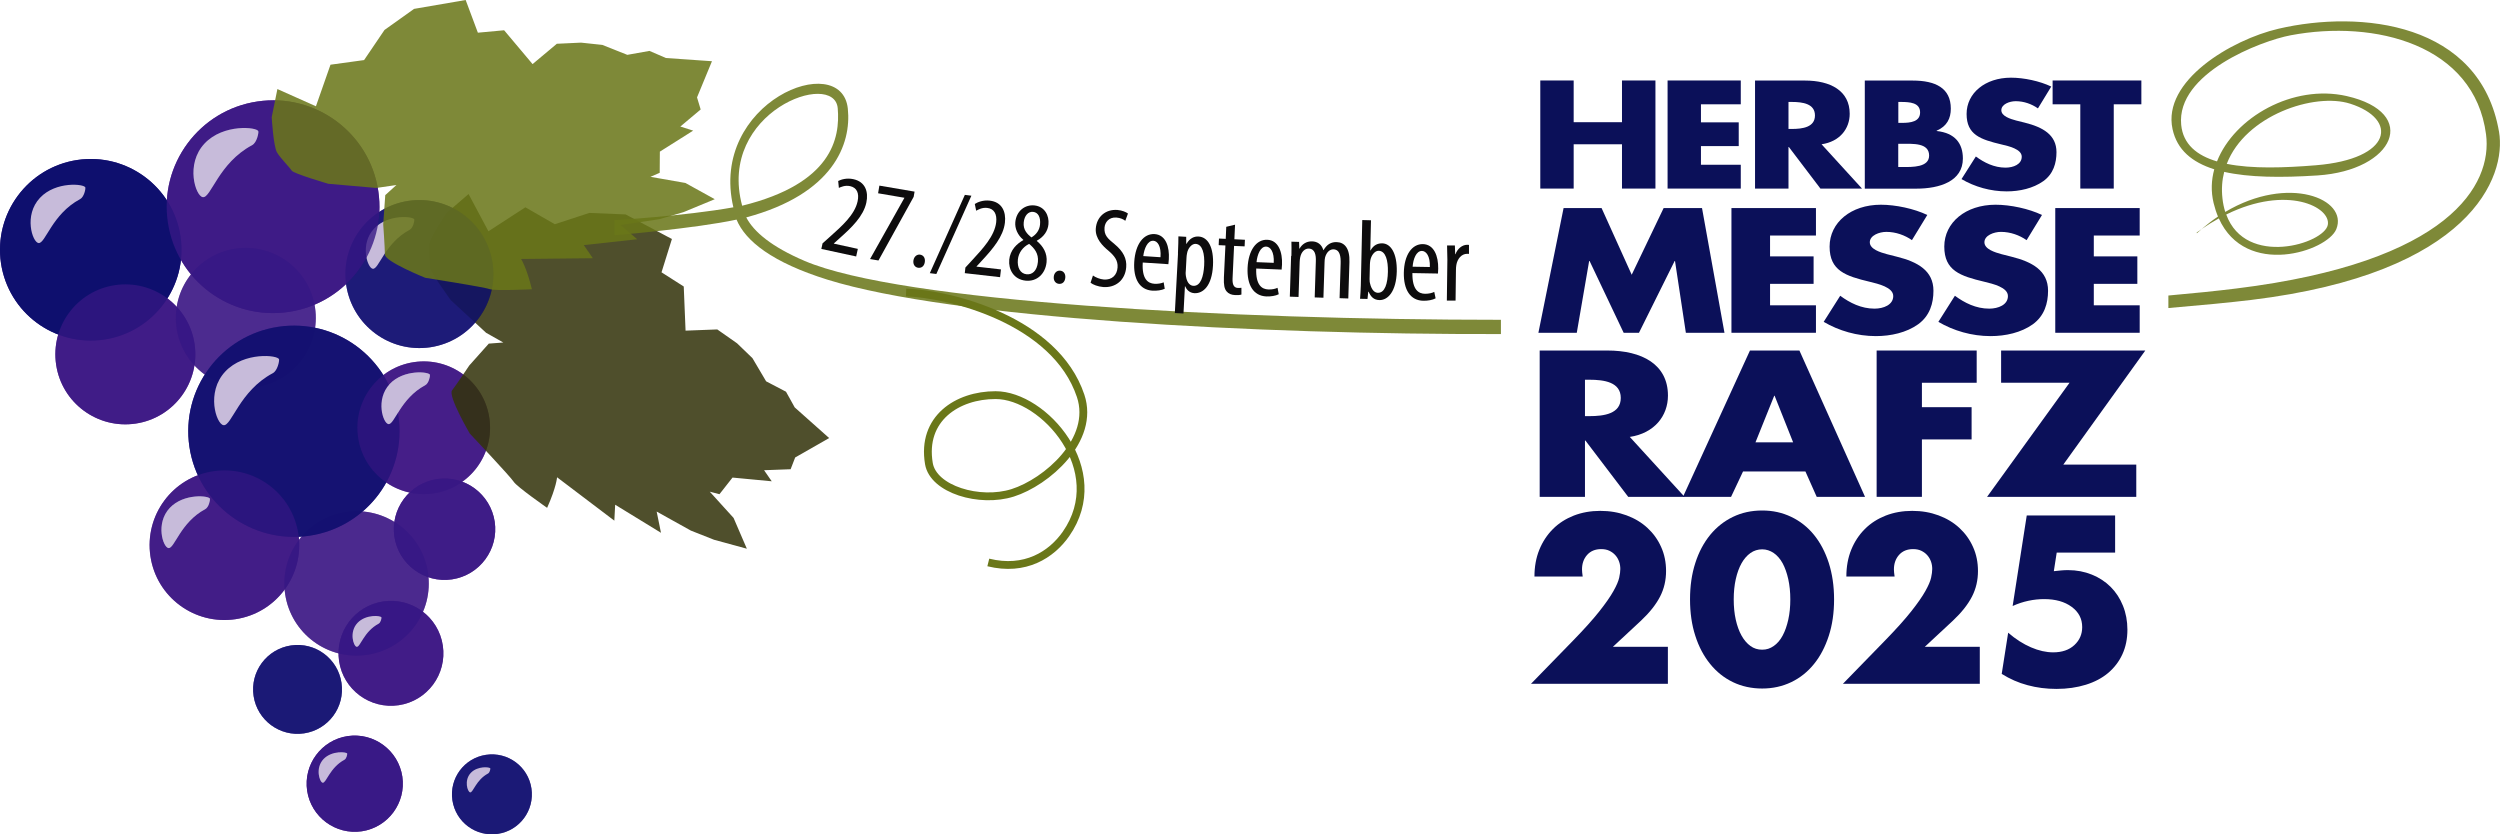 <?xml version="1.0" encoding="UTF-8"?><svg id="Ebene_2" xmlns="http://www.w3.org/2000/svg" viewBox="0 0 329.58 109.99"><defs><style>.cls-1{fill:#6a7719;}.cls-1,.cls-2,.cls-3{opacity:.86;}.cls-4,.cls-5,.cls-6{fill:#412d90;}.cls-4,.cls-7{opacity:.82;}.cls-5,.cls-8{opacity:.83;}.cls-9{fill:#0d0c0d;}.cls-10{fill:#0b1059;}.cls-2,.cls-8,.cls-7,.cls-11{fill:#0e0f6e;}.cls-3{fill:#34330b;}.cls-12{fill:none;stroke:#6a7719;stroke-miterlimit:10;stroke-width:1.03px;}.cls-13{fill:#c7bbda;}.cls-14,.cls-15,.cls-16{fill:#4e1483;}.cls-14,.cls-17{opacity:.91;}.cls-15,.cls-18{opacity:.68;}.cls-16,.cls-19{opacity:.7;}.cls-20{opacity:.61;}.cls-20,.cls-21,.cls-17,.cls-19,.cls-18,.cls-22,.cls-23{fill:#361885;}.cls-21{opacity:.8;}.cls-22{opacity:.74;}.cls-23{opacity:.79;}</style></defs><g id="Ebene_1-2"><polygon class="cls-10" points="213.83 16.11 213.83 10.61 218.24 10.61 218.24 24.86 213.83 24.86 213.83 19.02 207.46 19.02 207.46 24.86 203.06 24.86 203.06 10.61 207.46 10.61 207.46 16.11 213.83 16.11"/><polygon class="cls-10" points="224.24 13.75 224.24 16.13 229.22 16.13 229.22 19.26 224.24 19.26 224.24 21.72 229.49 21.72 229.49 24.86 219.84 24.86 219.84 10.61 229.49 10.61 229.49 13.75 224.24 13.75"/><path class="cls-10" d="M235.78,17h.43c1.44,0,3.06-.23,3.06-1.78s-1.62-1.78-3.06-1.78h-.43v3.55ZM245.48,24.86h-5.49l-4.16-5.48h-.05v5.48h-4.41v-14.24h6.59c3.35,0,5.89,1.34,5.89,4.38,0,1.96-1.3,3.67-3.71,4.02l5.33,5.84Z"/><path class="cls-10" d="M250.25,22.02h.56c1.3,0,3.51.06,3.51-1.51,0-1.72-2.18-1.55-3.62-1.55h-.45v3.06ZM250.25,16.2h.49c1.17,0,2.39-.17,2.39-1.38,0-1.3-1.37-1.38-2.56-1.38h-.31v2.76ZM245.84,24.86v-14.24h6.3c3.01,0,5.04.98,5.04,3.7,0,1.28-.5,2.32-1.87,2.91v.04c2.43.26,3.46,1.64,3.46,3.63,0,2.99-3.04,3.97-6.14,3.97h-6.79Z"/><path class="cls-10" d="M268.65,14.28c-.81-.57-1.84-.94-2.92-.94-.81,0-1.89.4-1.89,1.19s1.19,1.15,1.96,1.36l1.13.28c2.36.59,4.18,1.59,4.18,3.89,0,1.42-.4,2.87-1.75,3.83-1.33.94-3.1,1.34-4.81,1.34-2.14,0-4.23-.6-5.96-1.62l1.89-2.98c1.1.81,2.41,1.47,3.91,1.47,1.03,0,2.14-.43,2.14-1.44s-1.73-1.4-2.68-1.62c-2.77-.66-4.59-1.27-4.59-4.02s2.45-4.78,5.85-4.78c1.71,0,3.8.45,5.31,1.17l-1.75,2.87Z"/><polygon class="cls-10" points="278.66 24.86 274.25 24.86 274.25 13.75 270.6 13.75 270.6 10.61 282.3 10.61 282.3 13.75 278.66 13.75 278.66 24.86"/><polygon class="cls-10" points="206.13 27.43 211.14 27.43 215.11 36.22 219.32 27.43 224.38 27.43 227.34 43.87 222.25 43.87 220.82 34.41 220.77 34.41 216.07 43.87 214.05 43.87 209.56 34.41 209.5 34.41 207.87 43.87 202.81 43.87 206.13 27.43"/><polygon class="cls-10" points="233.35 31.05 233.35 33.8 239.09 33.8 239.09 37.42 233.35 37.42 233.35 40.25 239.4 40.25 239.4 43.87 228.26 43.87 228.26 27.43 239.4 27.43 239.4 31.05 233.35 31.05"/><path class="cls-10" d="M252.06,31.66c-.93-.65-2.13-1.09-3.38-1.09-.93,0-2.18.46-2.18,1.37s1.38,1.33,2.26,1.57l1.3.33c2.73.68,4.83,1.83,4.83,4.49,0,1.64-.47,3.31-2.03,4.43-1.53,1.09-3.58,1.55-5.56,1.55-2.47,0-4.88-.7-6.88-1.88l2.18-3.44c1.27.94,2.78,1.7,4.52,1.7,1.19,0,2.47-.5,2.47-1.66s-2-1.61-3.09-1.88c-3.19-.76-5.3-1.46-5.3-4.64s2.83-5.52,6.75-5.52c1.97,0,4.39.52,6.13,1.35l-2.02,3.31Z"/><path class="cls-10" d="M267.17,31.66c-.93-.65-2.13-1.09-3.38-1.09-.93,0-2.18.46-2.18,1.37s1.38,1.33,2.26,1.57l1.3.33c2.73.68,4.83,1.83,4.83,4.49,0,1.64-.47,3.31-2.02,4.43-1.53,1.09-3.58,1.55-5.56,1.55-2.47,0-4.88-.7-6.88-1.88l2.18-3.44c1.27.94,2.78,1.7,4.52,1.7,1.2,0,2.47-.5,2.47-1.66s-2-1.61-3.09-1.88c-3.19-.76-5.3-1.46-5.3-4.64s2.83-5.52,6.75-5.52c1.97,0,4.39.52,6.13,1.35l-2.02,3.31Z"/><polygon class="cls-10" points="276.03 31.05 276.03 33.8 281.77 33.8 281.77 37.42 276.03 37.42 276.03 40.25 282.08 40.25 282.08 43.87 270.95 43.87 270.95 27.43 282.08 27.43 282.08 31.05 276.03 31.05"/><path class="cls-10" d="M208.95,54.86h.58c1.95,0,4.14-.31,4.14-2.4s-2.19-2.4-4.14-2.4h-.58v4.81ZM222.08,65.5h-7.43l-5.64-7.42h-.06v7.42h-5.97v-19.29h8.93c4.54,0,7.98,1.82,7.98,5.94,0,2.66-1.77,4.96-5.03,5.45l7.22,7.9Z"/><path class="cls-10" d="M233.96,52.17h-.06l-2.47,6.14h4.96l-2.44-6.14ZM229.79,62.15l-1.58,3.35h-6.34l8.83-19.29h6.52l8.65,19.29h-6.37l-1.49-3.35h-8.22Z"/><polygon class="cls-10" points="253.37 50.46 253.37 53.68 259.92 53.68 259.92 57.93 253.37 57.93 253.37 65.5 247.4 65.5 247.4 46.21 260.59 46.21 260.59 50.46 253.37 50.46"/><polygon class="cls-10" points="281.63 61.25 281.63 65.5 261.96 65.5 272.83 50.46 263.81 50.46 263.81 46.21 282.82 46.21 272.01 61.25 281.63 61.25"/><path class="cls-6" d="M23.8,31.16c-.98-6.54-7.07-11.04-13.6-10.07C3.66,22.07-.84,28.16.13,34.7c.98,6.54,7.07,11.04,13.6,10.07,6.54-.98,11.04-7.07,10.07-13.6Z"/><path class="cls-4" d="M64.94,34.69c-.8-5.33-5.76-9-11.09-8.21-5.33.8-9,5.76-8.21,11.09.8,5.33,5.76,9,11.09,8.21,5.33-.8,9-5.76,8.21-11.09Z"/><path class="cls-14" d="M25.65,45.35c-.75-5.04-5.45-8.51-10.49-7.76-5.04.75-8.51,5.45-7.76,10.49.75,5.04,5.45,8.51,10.49,7.76,5.04-.75,8.51-5.45,7.76-10.49Z"/><path class="cls-15" d="M56.42,75.51c-.78-5.2-5.62-8.79-10.82-8.01-5.2.78-8.79,5.62-8.01,10.82.78,5.2,5.62,8.79,10.82,8.01,5.2-.78,8.79-5.62,8.01-10.82Z"/><path class="cls-14" d="M53.04,102.38c-.52-3.46-3.75-5.85-7.21-5.34-3.46.52-5.85,3.75-5.34,7.21.52,3.46,3.75,5.85,7.21,5.34,3.46-.52,5.85-3.75,5.34-7.21Z"/><path class="cls-5" d="M45.02,90.02c-.48-3.2-3.46-5.41-6.66-4.93-3.2.48-5.41,3.46-4.93,6.66.48,3.2,3.46,5.41,6.66,4.93,3.2-.48,5.41-3.46,4.93-6.66Z"/><path class="cls-5" d="M70.06,103.94c-.43-2.88-3.11-4.86-5.99-4.43-2.88.43-4.86,3.11-4.43,5.99.43,2.88,3.11,4.86,5.99,4.43,2.88-.43,4.86-3.11,4.43-5.99Z"/><path class="cls-14" d="M65.22,68.78c-.55-3.65-3.95-6.17-7.6-5.63-3.65.55-6.17,3.95-5.63,7.6.55,3.65,3.95,6.17,7.6,5.63,3.65-.55,6.17-3.95,5.63-7.6Z"/><path class="cls-16" d="M41.53,40.54c-.75-5.04-5.45-8.51-10.49-7.76-5.04.75-8.51,5.45-7.76,10.49.75,5.04,5.45,8.51,10.49,7.76,5.04-.75,8.51-5.45,7.76-10.49Z"/><path class="cls-14" d="M49.87,25.18c-1.14-7.66-8.28-12.95-15.94-11.8-7.66,1.14-12.95,8.28-11.8,15.94,1.14,7.66,8.28,12.95,15.94,11.8,7.66-1.14,12.95-8.28,11.8-15.94Z"/><path class="cls-14" d="M58.38,85.11c-.56-3.78-4.08-6.38-7.86-5.82-3.78.56-6.38,4.08-5.82,7.86.56,3.78,4.08,6.38,7.86,5.82,3.78-.56,6.38-4.08,5.82-7.86Z"/><path class="cls-6" d="M52.52,54.8c-1.14-7.61-8.22-12.85-15.83-11.72-7.61,1.14-12.85,8.22-11.72,15.83,1.14,7.61,8.22,12.85,15.83,11.72,7.61-1.14,12.85-8.22,11.72-15.83Z"/><path class="cls-14" d="M39.34,70.42c-.8-5.39-5.82-9.1-11.21-8.3-5.39.8-9.1,5.82-8.3,11.21.8,5.39,5.82,9.1,11.21,8.3,5.39-.8,9.1-5.82,8.3-11.21Z"/><path class="cls-14" d="M64.51,55.1c-.71-4.78-5.16-8.07-9.94-7.36-4.78.71-8.07,5.16-7.36,9.94.71,4.78,5.16,8.07,9.94,7.36,4.78-.71,8.07-5.16,7.36-9.94Z"/><path class="cls-13" d="M34.05,17.31c-.1-.56-4.61-1.03-7.08,1.61-2.56,2.72-1.19,6.92-.24,7.07,1.07.17,2.08-4.5,6.5-6.85.64-.34.87-1.6.83-1.82Z"/><path class="cls-13" d="M36.78,47.37c-.1-.56-4.61-1.03-7.08,1.61-2.56,2.72-1.19,6.92-.24,7.07,1.07.17,2.08-4.5,6.5-6.85.64-.34.87-1.6.83-1.82Z"/><path class="cls-13" d="M27.68,65.76c-.08-.42-3.45-.77-5.3,1.2-1.91,2.04-.89,5.18-.18,5.29.8.13,1.56-3.37,4.86-5.13.48-.26.65-1.2.62-1.36Z"/><path class="cls-13" d="M54.62,28.94c-.08-.42-3.45-.77-5.3,1.2-1.91,2.04-.89,5.18-.18,5.29.8.13,1.56-3.37,4.86-5.13.48-.26.65-1.2.62-1.36Z"/><path class="cls-13" d="M56.68,49.42c-.08-.42-3.45-.77-5.3,1.2-1.91,2.04-.89,5.18-.18,5.29.8.13,1.56-3.37,4.86-5.13.48-.26.65-1.2.62-1.36Z"/><path class="cls-13" d="M50.29,81.4c-.04-.25-2.05-.46-3.16.72-1.14,1.21-.53,3.08-.11,3.15.48.08.93-2,2.9-3.05.28-.15.39-.72.37-.81Z"/><path class="cls-13" d="M64.64,101.31c-.04-.2-1.67-.37-2.57.58-.93.99-.43,2.51-.09,2.57.39.06.76-1.63,2.36-2.49.23-.12.31-.58.3-.66Z"/><path class="cls-13" d="M45.78,99.36c-.04-.25-2.03-.45-3.13.71-1.13,1.2-.52,3.05-.11,3.12.47.07.92-1.98,2.87-3.03.28-.15.38-.71.36-.8Z"/><path class="cls-13" d="M11.25,24.72c-.09-.47-3.89-.87-5.98,1.36-2.16,2.3-1,5.84-.2,5.96.91.14,1.76-3.8,5.49-5.79.54-.29.73-1.35.7-1.54Z"/><path class="cls-11" d="M23.8,31.16c-.98-6.54-7.07-11.04-13.6-10.07C3.66,22.07-.84,28.16.13,34.7c.98,6.54,7.07,11.04,13.6,10.07,6.54-.98,11.04-7.07,10.07-13.6Z"/><path class="cls-22" d="M25.65,45.35c-.75-5.04-5.45-8.51-10.49-7.76-5.04.75-8.51,5.45-7.76,10.49.75,5.04,5.45,8.51,10.49,7.76,5.04-.75,8.51-5.45,7.76-10.49Z"/><path class="cls-22" d="M56.42,75.51c-.78-5.2-5.62-8.79-10.82-8.01-5.2.78-8.79,5.62-8.01,10.82.78,5.2,5.62,8.79,10.82,8.01,5.2-.78,8.79-5.62,8.01-10.82Z"/><path class="cls-17" d="M53.04,102.38c-.52-3.46-3.75-5.85-7.21-5.34-3.46.52-5.85,3.75-5.34,7.21.52,3.46,3.75,5.85,7.21,5.34,3.46-.52,5.85-3.75,5.34-7.21Z"/><path class="cls-8" d="M45.02,90.02c-.48-3.2-3.46-5.41-6.66-4.93-3.2.48-5.41,3.46-4.93,6.66.48,3.2,3.46,5.41,6.66,4.93,3.2-.48,5.41-3.46,4.93-6.66Z"/><path class="cls-8" d="M70.06,103.94c-.43-2.88-3.11-4.86-5.99-4.43-2.88.43-4.86,3.11-4.43,5.99.43,2.88,3.11,4.86,5.99,4.43,2.88-.43,4.86-3.11,4.43-5.99Z"/><path class="cls-23" d="M65.22,68.78c-.55-3.65-3.95-6.17-7.6-5.63-3.65.55-6.17,3.95-5.63,7.6.55,3.65,3.95,6.17,7.6,5.63,3.65-.55,6.17-3.95,5.63-7.6Z"/><path class="cls-19" d="M41.53,40.54c-.75-5.04-5.45-8.51-10.49-7.76-5.04.75-8.51,5.45-7.76,10.49.75,5.04,5.45,8.51,10.49,7.76,5.04-.75,8.51-5.45,7.76-10.49Z"/><path class="cls-19" d="M58.38,85.11c-.56-3.78-4.08-6.38-7.86-5.82-3.78.56-6.38,4.08-5.82,7.86.56,3.78,4.08,6.38,7.86,5.82,3.78-.56,6.38-4.08,5.82-7.86Z"/><path class="cls-2" d="M52.52,54.8c-1.14-7.61-8.22-12.85-15.83-11.72-7.61,1.14-12.85,8.22-11.72,15.83,1.14,7.61,8.22,12.85,15.83,11.72,7.61-1.14,12.85-8.22,11.72-15.83Z"/><path class="cls-18" d="M39.34,70.42c-.8-5.39-5.82-9.1-11.21-8.3-5.39.8-9.1,5.82-8.3,11.21.8,5.39,5.82,9.1,11.21,8.3,5.39-.8,9.1-5.82,8.3-11.21Z"/><path class="cls-20" d="M64.51,55.1c-.71-4.78-5.16-8.07-9.94-7.36-4.78.71-8.07,5.16-7.36,9.94.71,4.78,5.16,8.07,9.94,7.36,4.78-.71,8.07-5.16,7.36-9.94Z"/><path class="cls-13" d="M36.78,47.37c-.1-.56-4.61-1.03-7.08,1.61-2.56,2.72-1.19,6.92-.24,7.07,1.07.17,2.08-4.5,6.5-6.85.64-.34.87-1.6.83-1.82Z"/><path class="cls-13" d="M27.68,65.76c-.08-.42-3.45-.77-5.3,1.2-1.91,2.04-.89,5.18-.18,5.29.8.13,1.56-3.37,4.86-5.13.48-.26.65-1.2.62-1.36Z"/><path class="cls-13" d="M56.68,49.42c-.08-.42-3.45-.77-5.3,1.2-1.91,2.04-.89,5.18-.18,5.29.8.13,1.56-3.37,4.86-5.13.48-.26.65-1.2.62-1.36Z"/><path class="cls-13" d="M50.29,81.4c-.04-.25-2.05-.46-3.16.72-1.14,1.21-.53,3.08-.11,3.15.48.08.93-2,2.9-3.05.28-.15.39-.72.37-.81Z"/><path class="cls-13" d="M64.64,101.31c-.04-.2-1.67-.37-2.57.58-.93.99-.43,2.51-.09,2.57.39.06.76-1.63,2.36-2.49.23-.12.31-.58.3-.66Z"/><path class="cls-13" d="M45.78,99.36c-.04-.25-2.03-.45-3.13.71-1.13,1.2-.52,3.05-.11,3.12.47.07.92-1.98,2.87-3.03.28-.15.38-.71.36-.8Z"/><path class="cls-13" d="M11.25,24.72c-.09-.47-3.89-.87-5.98,1.36-2.16,2.3-1,5.84-.2,5.96.91.14,1.76-3.8,5.49-5.79.54-.29.73-1.35.7-1.54Z"/><path class="cls-3" d="M66.43,45.2l-2.35-1.33-4.65-4.3s-2.82-3.88-2.76-4.34c.05-.46-.16-2.15-.06-3.07.11-.93,2.29-4.1,2.29-4.1l2.87-2.48,2.62,4.91,4.87-3.16,3.88,2.23,4.56-1.49,4.78.2,6.1,3.24-1.37,4.39,2.93,1.87.24,5.82,4.18-.16,2.61,1.83,2.03,1.96,1.8,3.05,2.62,1.37,1.15,2.07,4.54,4.04-4.48,2.56-.6,1.55-3.5.13,1.01,1.46-5.17-.49-1.72,2.19-1.28-.33,3.14,3.46,1.75,4.06-4.32-1.18-3.06-1.21-4.51-2.51.57,2.8-6.04-3.7-.11,2.1-7.55-5.72s-.08,1.28-1.31,4.03c0,0-3.99-2.78-4.4-3.43-.41-.66-5.8-6.37-5.8-6.37,0,0-2.9-4.95-2.33-5.69.57-.73,2.27-3.28,2.27-3.28l2.57-2.88,1.97-.15Z"/><path class="cls-7" d="M64.94,34.69c-.8-5.33-5.76-9-11.09-8.21-5.33.8-9,5.76-8.21,11.09.8,5.33,5.76,9,11.09,8.21,5.33-.8,9-5.76,8.21-11.09Z"/><path class="cls-12" d="M119.45,38.56c5.72.19,19.66,3.61,23.01,13.62,1.95,5.82-4.5,11.38-8.95,12.79-4.35,1.38-10.47-.44-11.05-3.85-1-5.95,3.74-9.03,8.79-9.03,6.37,0,15.14,9.91,9.28,18.3-1.92,2.75-5.4,4.96-10.24,3.76"/><path class="cls-13" d="M54.62,28.94c-.08-.42-3.45-.77-5.3,1.2-1.91,2.04-.89,5.18-.18,5.29.8.13,1.56-3.37,4.86-5.13.48-.26.65-1.2.62-1.36Z"/><path class="cls-21" d="M49.87,25.18c-1.14-7.66-8.28-12.95-15.94-11.8-7.66,1.14-12.95,8.28-11.8,15.94,1.14,7.66,8.28,12.95,15.94,11.8,7.66-1.14,12.95-8.28,11.8-15.94Z"/><path class="cls-13" d="M34.05,17.31c-.1-.56-4.61-1.03-7.08,1.61-2.56,2.72-1.19,6.92-.24,7.07,1.07.17,2.08-4.5,6.5-6.85.64-.34.87-1.6.83-1.82Z"/><path class="cls-1" d="M52.27,24.39l-2.67.39-6.31-.55s-4.6-1.34-4.84-1.74c-.24-.4-1.45-1.6-1.93-2.39-.48-.8-.7-4.65-.7-4.65l.75-3.71,5.08,2.27,1.92-5.48,4.43-.61,2.69-3.97,3.9-2.78,6.8-1.17,1.61,4.31,3.46-.32,3.75,4.46,3.2-2.68,3.19-.15,2.81.3,3.29,1.31,2.92-.52,2.18.94,6.06.42-1.97,4.77.48,1.59-2.68,2.25,1.69.54-4.39,2.77-.02,2.79-1.22.53,4.61.81,3.87,2.14-4.14,1.71-3.16.92-5.1.78,2.17,1.87-7.04.77,1.2,1.73-9.47.1s.72,1.06,1.43,3.99c0,0-4.86.25-5.58-.02-.73-.27-8.48-1.49-8.48-1.49,0,0-5.33-2.14-5.32-3.07,0-.93-.22-3.98-.22-3.98l.27-3.85,1.46-1.32Z"/><path class="cls-1" d="M197.87,42.16c-35.92,0-79.2-2.38-91.79-7.76-4.33-1.85-6.69-3.81-7.7-5.74,11.48-3.08,13.88-9.67,13.39-14.34-.83-7.84-18.34-.88-15.09,13.01-6.55,1.17-15.68,1.69-15.68,1.69v2s10.68-.9,16.1-2.07c1.17,2.83,4.71,5.65,11.99,7.92,16.48,5.12,56.69,7.24,88.78,7.17v-1.88ZM110.44,14.28c.33,3.95-.76,9.93-12.6,12.84-3.32-12.39,12.17-17.99,12.6-12.84Z"/><path class="cls-1" d="M289.62,30.75c.21-.19.42-.37.63-.55-.22.15-.44.3-.66.46l.03.09Z"/><path class="cls-1" d="M329.45,17.37c-2.48-14.44-18.25-16.1-29.08-13.58-6.22,1.45-15.34,6.88-13.96,13.23.59,2.73,2.56,4.37,5.5,5.3-.39,1.43-.45,2.92-.09,4.43.16.65.35,1.25.58,1.8-.72.48-1.44,1.04-2.16,1.65.77-.53,1.53-1,2.27-1.41,3.54,7.89,14.31,4.34,15.49,1.42,1.61-3.99-6.32-7.23-14.64-2.27-.17-.54-.3-1.13-.37-1.79-.14-1.24-.05-2.41.23-3.49,3.27.74,7.49.78,12.29.47,10.15-.66,13.56-8.26,3.84-10.47-7.04-1.59-14.78,2.78-17.08,8.62-2.64-.78-4.47-2.25-4.72-4.82-.66-6.81,10.51-11.07,14.44-11.81,11.11-2.1,24.21,1.25,25.75,13.07.86,6.63-4.82,16.85-32.9,20.31-2.56.32-5.59.63-8.98.93v1.65c4.48-.38,8.2-.74,10.93-1.07,28.94-3.51,33.67-16.25,32.66-22.17ZM306.88,29.64c-.45,2.48-10.83,5.66-13.39-1.36,8.03-3.96,13.82-.97,13.39,1.36ZM309.83,13.67c6.37,2.03,5.59,7.3-4.55,8.12-4.07.33-8.37.49-11.72-.19,2.46-6.39,11.55-9.44,16.27-7.93Z"/><path class="cls-10" d="M219.87,90.15h-18.04l5.56-5.71c1.47-1.51,2.62-2.79,3.45-3.84.83-1.05,1.45-1.94,1.86-2.67.41-.73.66-1.31.76-1.77.1-.45.15-.83.15-1.15,0-.33-.05-.66-.16-.97-.11-.31-.27-.59-.49-.84-.22-.25-.48-.44-.79-.59-.31-.15-.67-.22-1.08-.22-.79,0-1.41.26-1.86.77-.45.51-.67,1.15-.67,1.91,0,.22.03.53.09.94h-6.36c0-1.3.21-2.47.64-3.53.43-1.06,1.03-1.97,1.8-2.74s1.69-1.35,2.75-1.77c1.06-.41,2.22-.62,3.49-.62s2.4.2,3.46.59c1.06.39,1.98.94,2.75,1.65.77.71,1.38,1.55,1.81,2.52.44.97.65,2.03.65,3.17,0,1.22-.26,2.34-.79,3.37-.53,1.03-1.36,2.09-2.51,3.17l-3.71,3.45h7.25v4.89Z"/><path class="cls-10" d="M222.8,79.02c0-1.77.23-3.37.7-4.81.46-1.44,1.12-2.67,1.96-3.7.84-1.02,1.84-1.81,3-2.37s2.44-.84,3.85-.84,2.66.28,3.83.84,2.17,1.35,3,2.37c.83,1.02,1.48,2.25,1.95,3.7.46,1.44.7,3.05.7,4.81s-.23,3.37-.7,4.81c-.47,1.44-1.11,2.68-1.95,3.71-.83,1.03-1.83,1.83-3,2.39s-2.45.84-3.83.84-2.69-.28-3.85-.84-2.16-1.35-3-2.39c-.84-1.03-1.5-2.27-1.96-3.71-.47-1.44-.7-3.05-.7-4.81ZM228.56,79.02c0,.98.09,1.88.27,2.68.18.8.43,1.5.76,2.09s.72,1.04,1.17,1.37.97.49,1.55.49,1.06-.16,1.53-.49c.46-.32.86-.78,1.17-1.37.32-.59.56-1.29.74-2.09.18-.8.27-1.7.27-2.68s-.09-1.85-.27-2.67c-.18-.81-.43-1.51-.74-2.09-.32-.58-.71-1.03-1.17-1.35-.47-.32-.98-.49-1.53-.49s-1.09.16-1.55.49-.85.78-1.17,1.35-.58,1.28-.76,2.09c-.18.81-.27,1.7-.27,2.67Z"/><path class="cls-10" d="M260.99,90.15h-18.04l5.56-5.71c1.47-1.51,2.62-2.79,3.45-3.84.83-1.05,1.45-1.94,1.86-2.67.41-.73.66-1.31.76-1.77.1-.45.15-.83.15-1.15,0-.33-.05-.66-.16-.97-.11-.31-.27-.59-.49-.84-.22-.25-.48-.44-.79-.59-.31-.15-.67-.22-1.08-.22-.79,0-1.41.26-1.86.77-.45.51-.67,1.15-.67,1.91,0,.22.03.53.09.94h-6.36c0-1.3.21-2.47.64-3.53.43-1.06,1.03-1.97,1.8-2.74s1.69-1.35,2.75-1.77c1.06-.41,2.22-.62,3.49-.62s2.4.2,3.46.59c1.06.39,1.98.94,2.75,1.65.77.71,1.38,1.55,1.81,2.52.44.97.65,2.03.65,3.17,0,1.22-.26,2.34-.79,3.37-.53,1.03-1.36,2.09-2.51,3.17l-3.71,3.45h7.25v4.89Z"/><path class="cls-9" d="M108.28,32.81l.16-.73,1.03-.92c1.48-1.33,3.21-2.83,3.59-4.62.23-1.06-.09-1.8-.98-2-.69-.15-1.22.12-1.49.23l-.09-.91c.39-.2,1.13-.43,2-.24,1.58.34,2.02,1.66,1.71,3.1-.39,1.79-1.94,3.28-3.46,4.63l-.82.74v.03s3.16.69,3.16.69l-.22,1-4.58-.99Z"/><path class="cls-9" d="M120.57,25.26l-.12.69-4.64,8.39-1.11-.19,4.52-8.05v-.03s-3.46-.59-3.46-.59l.17-1.01,4.63.79Z"/><path class="cls-9" d="M120.42,34.33c.08-.51.46-.82.88-.76.45.07.7.45.62.98-.08.52-.41.81-.88.75-.43-.06-.7-.45-.62-.97Z"/><path class="cls-9" d="M122.58,36.01l4.62-10.32.86.11-4.62,10.32-.86-.11Z"/><path class="cls-9" d="M127.19,36.01l.08-.74.94-1.02c1.35-1.47,2.91-3.13,3.12-4.95.12-1.07-.27-1.79-1.18-1.89-.7-.08-1.2.24-1.46.37l-.18-.89c.37-.24,1.09-.54,1.97-.44,1.61.18,2.17,1.45,2,2.91-.21,1.82-1.6,3.45-2.99,4.95l-.75.81v.03s3.22.37,3.22.37l-.12,1.02-4.66-.53Z"/><path class="cls-9" d="M133.04,34.28c.14-1.36,1.03-2.15,1.87-2.63v-.03c-.76-.63-1.14-1.53-1.06-2.34.15-1.5,1.3-2.32,2.51-2.2,1.39.14,1.97,1.37,1.86,2.48-.08.86-.57,1.64-1.53,2.17v.04c.83.69,1.4,1.62,1.28,2.8-.15,1.51-1.26,2.58-2.75,2.43-1.62-.16-2.29-1.53-2.17-2.73ZM136.83,34.53c.11-1.12-.47-1.81-1.16-2.38-.83.41-1.39,1.19-1.48,2.05-.11,1.09.32,1.87,1.15,1.96.71.07,1.37-.41,1.49-1.63ZM134.96,29.31c-.1.99.46,1.54,1.01,1.99.63-.36,1.07-.95,1.14-1.7.09-.93-.22-1.6-.92-1.67-.64-.06-1.14.5-1.23,1.38Z"/><path class="cls-9" d="M138.92,36.49c.04-.51.41-.85.84-.81.45.04.73.41.68.94-.05.52-.36.84-.84.8-.43-.04-.73-.41-.68-.93Z"/><path class="cls-9" d="M144.1,36.33c.32.24.92.48,1.42.52,1.06.08,1.74-.57,1.81-1.59.07-.93-.43-1.54-1.18-2.19-.75-.61-1.79-1.63-1.69-2.94.11-1.52,1.26-2.57,2.86-2.45.62.05,1.15.29,1.38.47l-.35.96c-.24-.2-.65-.39-1.18-.43-.99-.07-1.51.64-1.56,1.33-.07,1,.42,1.44,1.33,2.18,1.15.95,1.62,1.92,1.53,3.03-.13,1.74-1.43,2.74-3.03,2.62-.69-.05-1.4-.33-1.67-.57l.32-.96Z"/><path class="cls-9" d="M150.65,34.61c-.13,2.22.71,2.75,1.54,2.8.5.03.92-.06,1.22-.19l.14.85c-.42.2-1.04.28-1.62.25-1.73-.11-2.54-1.59-2.4-3.8.15-2.35,1.24-3.75,2.69-3.66,1.48.1,1.97,1.69,1.87,3.32-.02.28-.04.48-.06.65l-3.36-.22ZM152.99,33.9c.11-1.45-.39-2.13-.94-2.16-.76-.05-1.21,1.03-1.33,2.02l2.27.15Z"/><path class="cls-9" d="M155.29,33.42c.06-1.11.05-1.75.06-2.26l1.03.06v.92s.04,0,.04,0c.44-.75,1.02-.99,1.59-.96,1.26.07,2.02,1.45,1.9,3.83-.14,2.69-1.31,3.7-2.45,3.64-.68-.04-1.04-.49-1.22-.91h-.03s-.19,3.59-.19,3.59l-1.14-.06.42-7.87ZM156.31,35.81c-.01.21,0,.42.03.6.17,1.04.67,1.26.99,1.27.96.05,1.34-1.25,1.42-2.7.08-1.51-.21-2.78-1.13-2.83-.52-.03-1.03.6-1.13,1.26-.04.17-.06.36-.07.55l-.1,1.86Z"/><path class="cls-9" d="M162.82,29.61l-.09,1.93,1.39.07-.04.87-1.39-.06-.2,4.31c-.04.95.28,1.21.7,1.23.18,0,.33,0,.47-.02v.89c-.2.07-.47.09-.85.07-.46-.02-.85-.17-1.11-.49-.28-.34-.39-.84-.35-1.84l.2-4.21-.89-.04.04-.87.89.04.07-1.59,1.17-.28Z"/><path class="cls-9" d="M165.61,35.4c-.08,2.22.77,2.73,1.6,2.76.5.02.92-.08,1.21-.22l.16.85c-.41.21-1.04.31-1.62.29-1.74-.07-2.58-1.53-2.49-3.75.1-2.35,1.16-3.78,2.6-3.72,1.48.06,2.01,1.64,1.94,3.28-.01.28-.03.48-.05.65l-3.36-.14ZM167.92,34.65c.08-1.45-.44-2.12-.99-2.14-.76-.03-1.18,1.05-1.28,2.05l2.27.09Z"/><path class="cls-9" d="M170.25,33.74c.03-.85,0-1.29,0-1.88l1.01.03.03.89h.03c.33-.58.89-.98,1.66-.96.67.02,1.24.36,1.48,1.15h.03c.2-.35.46-.64.74-.81.3-.18.64-.26,1.01-.24.98.03,1.72.77,1.66,2.62l-.15,4.81-1.15-.04.14-4.54c.03-.95-.08-1.87-.95-1.9-.48-.01-.91.38-1.1,1.06-.05.19-.06.42-.07.65l-.15,4.67-1.15-.04.15-4.76c.03-.8-.09-1.65-.94-1.68-.48-.01-.96.38-1.12,1.15-.04.19-.06.4-.07.62l-.15,4.61-1.15-.04.17-5.38Z"/><path class="cls-9" d="M179.3,39.39c.03-.41.09-1.25.1-1.74l.19-8.64,1.15.03-.09,3.98h.03c.39-.71.94-.95,1.55-.94,1.14.03,1.96,1.34,1.91,3.71-.06,2.62-1.17,3.8-2.29,3.77-.77-.02-1.15-.47-1.42-1.1h-.05s-.1.95-.1.95l-.98-.02ZM180.56,36.86c0,.16,0,.32.04.45.24,1.08.73,1.28,1.05,1.29.93.02,1.29-1.23,1.32-2.77.03-1.46-.28-2.75-1.22-2.77-.54-.01-.99.65-1.1,1.27-.03.16-.04.33-.05.5l-.05,2.03Z"/><path class="cls-9" d="M186.2,36.01c-.03,2.23.84,2.71,1.67,2.72.5,0,.92-.1,1.21-.25l.18.85c-.41.22-1.03.33-1.61.32-1.74-.03-2.62-1.47-2.58-3.69.04-2.35,1.07-3.8,2.51-3.78,1.48.03,2.05,1.6,2.02,3.23,0,.28-.02.48-.03.65l-3.37-.06ZM188.5,35.2c.05-1.45-.49-2.11-1.04-2.12-.76-.01-1.16,1.08-1.23,2.08l2.27.04Z"/><path class="cls-9" d="M190.81,34.23c0-.61-.02-1.33-.04-1.87h1.03s.04,1.15.04,1.15h.04c.24-.69.87-1.24,1.54-1.24.1,0,.17,0,.24.02v1.18c-.08,0-.16-.01-.25-.01-.73,0-1.29.66-1.42,1.49-.03.19-.05.41-.05.66l-.05,4.02h-1.15s.07-5.4.07-5.4Z"/><path class="cls-10" d="M278.84,72.85h-7.7l-.38,2.45c.35-.04.68-.07.97-.1s.6-.04.91-.04c1.12,0,2.16.2,3.13.59.96.39,1.79.93,2.48,1.62.69.69,1.23,1.51,1.62,2.48.39.96.59,2.02.59,3.16,0,1.2-.22,2.28-.66,3.24-.44.96-1.07,1.78-1.87,2.46-.81.68-1.79,1.2-2.95,1.56-1.16.36-2.45.55-3.86.55-1.34,0-2.61-.16-3.82-.49-1.21-.32-2.34-.82-3.41-1.49l.85-5.43c.98.85,1.99,1.49,3.01,1.93s2,.66,2.92.66c1.18,0,2.11-.32,2.8-.96.69-.64,1.03-1.43,1.03-2.37,0-1.1-.46-1.99-1.39-2.67-.92-.68-2.13-1.02-3.63-1.02-.67,0-1.36.07-2.06.22-.71.15-1.41.38-2.09.69l1.86-11.94h11.65v4.9Z"/></g></svg>